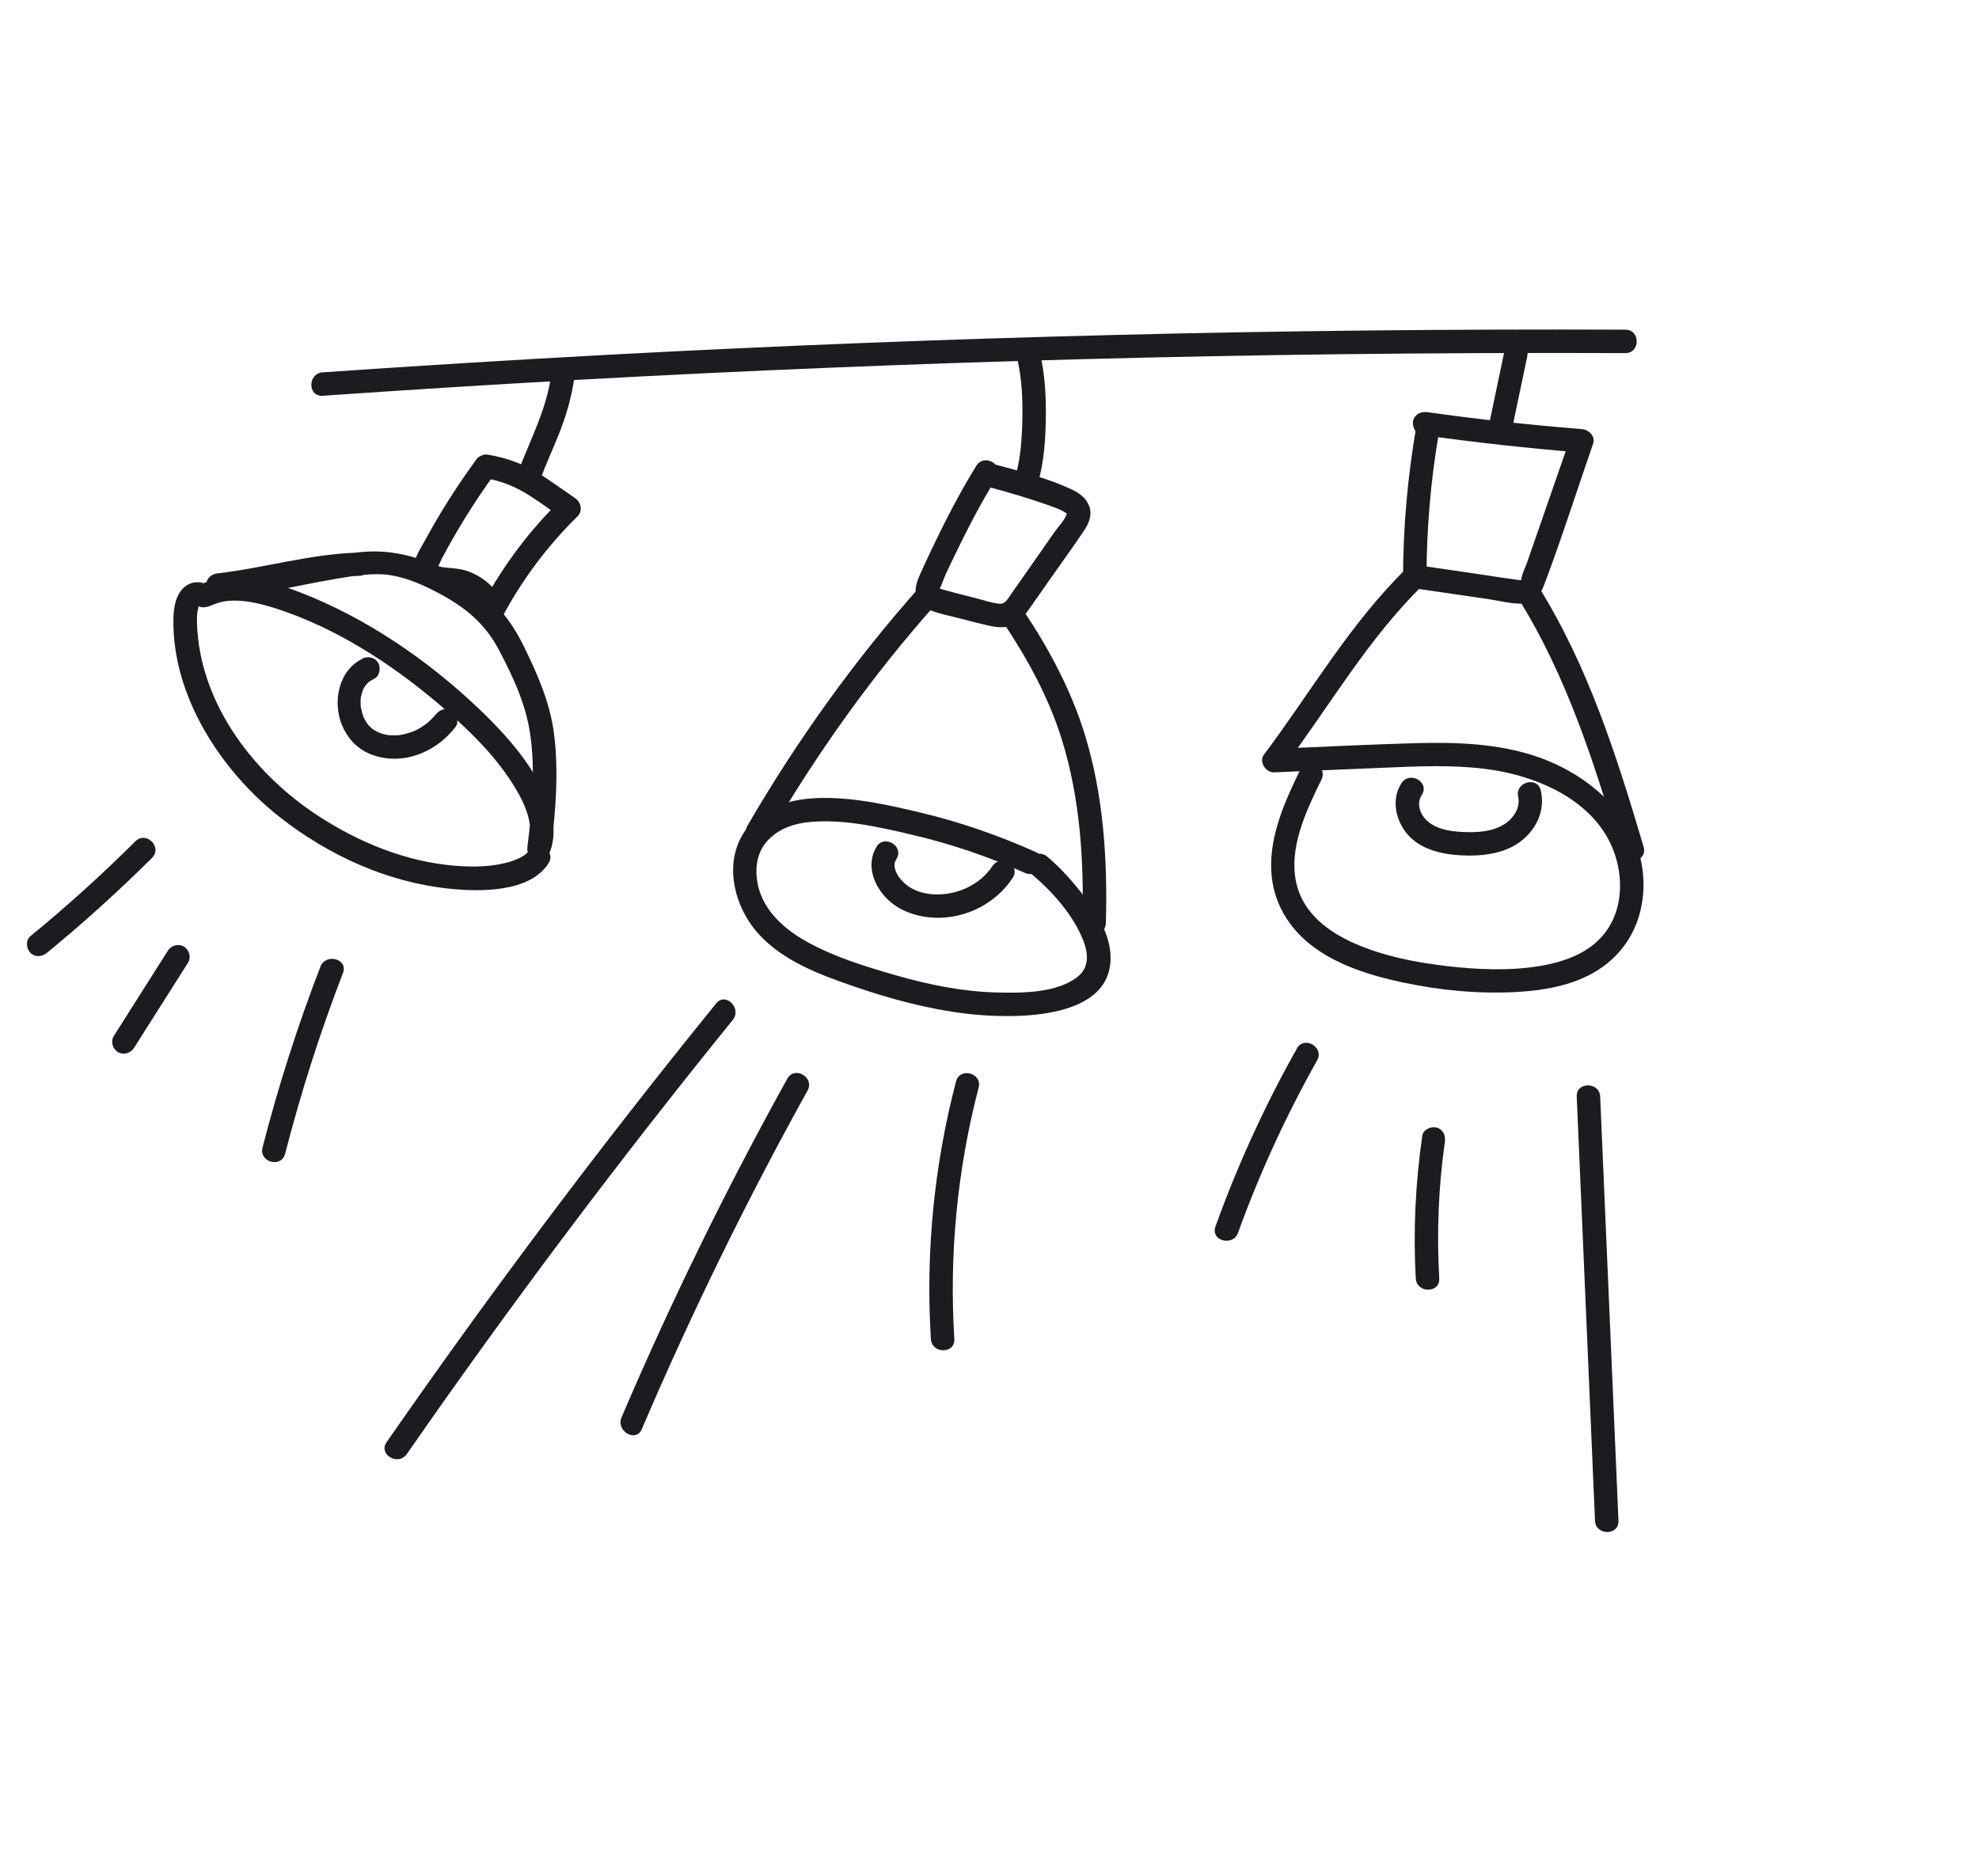 <?xml version="1.0" encoding="UTF-8"?> <svg xmlns="http://www.w3.org/2000/svg" id="Layer_1" data-name="Layer 1" version="1.1" viewBox="0 0 211 200"><defs><style> .cls-1 { fill: #1b1c20; stroke-width: 0px; } </style></defs><path class="cls-1" d="M34.4,42.2c18.06-1.26,36.14-2.26,54.22-3s36.02-1.21,54.04-1.43c10.21-.12,20.43-.16,30.64-.12,1.61,0,1.61-2.49,0-2.5-18.1-.07-36.21.11-54.3.56s-36.02,1.15-54.02,2.11c-10.2.55-20.39,1.18-30.58,1.88-1.6.11-1.61,2.61,0,2.5h0Z"></path><path class="cls-1" d="M58.82,39.61c-.43,3.85-2.29,7.25-3.62,10.82-.23.63.26,1.37.87,1.54.7.19,1.3-.24,1.54-.87.66-1.77,1.46-3.47,2.14-5.23.78-2.03,1.33-4.1,1.57-6.26.08-.67-.63-1.25-1.25-1.25-.74,0-1.17.58-1.25,1.25h0Z"></path><path class="cls-1" d="M51.44,50.92c1.59.27,3.07.76,4.46,1.58s2.75,1.86,4.12,2.78l-.25-1.96c-3.29,3.22-6.08,6.93-8.27,10.98h2.16c-.72-1.56-2.07-2.74-3.66-3.35-.73-.28-1.49-.35-2.26-.41-.3-.03-.6-.05-.88-.14-.01,0-.25-.09-.26-.09-.07-.05-.09-.05-.06-.03.08.06.11.12.09.19.1-.02.42-.82.5-.96.22-.42.45-.84.68-1.25.51-.91,1.03-1.82,1.58-2.71,1.09-1.78,2.25-3.52,3.49-5.21.4-.55.09-1.39-.45-1.71-.63-.37-1.31-.1-1.71.45-1.34,1.84-2.61,3.74-3.78,5.69-.56.94-1.1,1.88-1.62,2.84-.48.88-1.21,1.9-1.17,2.94.07,1.95,2.15,2.35,3.7,2.48,1.66.13,2.97.99,3.67,2.52.39.86,1.74.77,2.16,0,2.09-3.88,4.74-7.39,7.88-10.48.6-.59.4-1.52-.25-1.96-1.43-.96-2.8-2.02-4.29-2.88s-3.16-1.43-4.88-1.73c-.66-.11-1.35.18-1.54.87-.17.6.2,1.42.87,1.54h0Z"></path><path class="cls-1" d="M38.24,58.92c-5.15.14-10.02,1.63-15.1,2.23-1.55.18-1.65,2.54,0,2.5,4.25-.1,8.33-1.19,12.5-1.9,1.95-.33,4.15-.74,6.12-.4,1.81.31,3.53,1.1,5.13,1.96,2.8,1.5,4.87,3.23,6.35,6.07,1.4,2.68,2.72,5.47,3.22,8.47.68,4.1.26,8.4-.23,12.5-.18,1.47,2.02,1.58,2.46.33.84-2.43-.06-5.06-1.22-7.22-1.6-2.96-3.95-5.54-6.37-7.85-5.49-5.23-12.11-9.77-19.21-12.49-2.61-1-5.56-1.86-8.38-1.44-.46.07-.91.17-1.35.33-.18.07-.38.13-.54.23-.31.18-.2-.03,0,.07l.23-.05c-.19-.11-.41-.17-.63-.17-.41-.04-.8.04-1.17.24-1.27.71-1.54,2.33-1.56,3.65-.15,8.24,5.08,16.22,11.33,21.14,5.18,4.07,11.44,6.94,18.03,7.63,3.2.34,8.64.46,10.64-2.72.86-1.37-1.31-2.62-2.16-1.26-.38.6-1.6,1.04-2.51,1.26-1.73.42-3.56.42-5.32.28-5.18-.42-10.2-2.47-14.53-5.29-6.71-4.36-12.34-11.56-12.93-19.79-.03-.44-.05-.88-.04-1.32,0-.19.01-.38.03-.57.03-.37.08.13.03-.21,0,.03.33-.87-.22-.62.04-.02.43.19.53.21.5.1.85-.04,1.3-.22.31-.12.63-.26,1.1-.35,2.09-.4,4.67.36,6.74,1.1,6.27,2.23,12.13,6.18,17.11,10.54,2.63,2.3,5.18,4.84,7.06,7.81,1.22,1.93,2.35,4.32,1.63,6.41l2.46.33c.48-4,.81-8.08.3-12.1-.43-3.32-1.72-6.24-3.18-9.24s-3.31-5.23-6.13-6.96c-3.46-2.12-7.02-3.54-11.12-3.19-5.2.45-10.21,2.16-15.45,2.28v2.5c5.08-.6,9.97-2.1,15.1-2.23,1.61-.04,1.61-2.54,0-2.5h0Z"></path><path class="cls-1" d="M108.44,38.19c.52,2.14.61,4.38.56,6.58-.04,2-.18,4.05-.72,5.98-.44,1.55,1.97,2.21,2.41.66.61-2.14.77-4.44.81-6.65.05-2.41-.08-4.89-.65-7.25-.38-1.56-2.79-.9-2.41.66h0Z"></path><path class="cls-1" d="M104.1,49.66c-1.79,2.88-3.34,5.92-4.8,8.98-.34.71-.67,1.42-.99,2.13-.39.87-.86,1.77-.62,2.76.2.8.87,1.3,1.61,1.58.98.37,2.06.57,3.07.84s1.98.51,2.98.74,1.99.34,2.91-.21c.71-.42,1.17-1.13,1.64-1.79.67-.96,1.34-1.92,2.01-2.87,1.22-1.74,2.47-3.46,3.66-5.23.5-.74.87-1.6.6-2.5s-1.06-1.51-1.88-1.89c-2.51-1.19-5.32-1.9-7.99-2.62-1.56-.42-2.22,1.99-.66,2.41,2.03.54,4.05,1.15,6.03,1.84.37.13.88.31,1.16.43.11.04.44.2.6.3.09.06.23.12.3.21.12.17.04-.08-.01.07-.23.67-.91,1.34-1.31,1.92-.52.74-1.04,1.48-1.55,2.22-1.04,1.48-2.07,2.96-3.11,4.44-.33.47-.59,1.02-1.23.95-.81-.08-1.65-.38-2.44-.58s-1.59-.4-2.38-.61c-.4-.1-.79-.21-1.19-.32-.11-.03-.3-.13-.4-.11.03,0-.12.32.04.05.29-.47.46-1.09.69-1.59.31-.66.62-1.33.94-1.98,1.37-2.83,2.81-5.63,4.47-8.3.85-1.37-1.31-2.63-2.16-1.26h0Z"></path><path class="cls-1" d="M117.91,98.42c.18-6.76-.25-13.64-2.26-20.14-1.46-4.73-3.79-9.06-6.52-13.17-.89-1.33-3.05-.08-2.16,1.26,2.61,3.93,4.87,8.04,6.27,12.57,1.94,6.3,2.34,12.92,2.17,19.47-.04,1.61,2.46,1.61,2.5,0h0Z"></path><path class="cls-1" d="M98.11,62.53c-6.97,7.81-13.15,16.45-18.41,25.5-.81,1.39,1.35,2.65,2.16,1.26,5.15-8.87,11.19-17.34,18.02-24.99,1.07-1.2-.69-2.97-1.77-1.77h0Z"></path><path class="cls-1" d="M110.55,90.9c-3.99-1.79-8.12-3.24-12.38-4.25-3.76-.9-7.89-1.82-11.78-1.51-3.26.26-6.46,1.66-7.72,4.89s-.04,7.13,2.29,9.64c2.61,2.81,6.35,4.21,9.89,5.44,3.98,1.38,8.06,2.48,12.24,2.98,4.47.52,15.37.89,15.32-6-.02-2.4-1.41-4.66-2.82-6.51-1.16-1.53-2.47-3.02-3.95-4.25-1.23-1.02-3.01.74-1.77,1.77,2.25,1.87,4.54,4.41,5.62,7.16.53,1.34.68,2.84-.54,3.84-2.22,1.82-6.08,1.79-8.78,1.72-3.62-.1-7.19-.84-10.66-1.83-3.21-.92-6.56-1.95-9.49-3.58s-5.32-4.04-5.37-7.44c-.05-3.19,2.43-4.95,5.38-5.29,3.63-.42,7.51.46,11.02,1.28,4.2.97,8.29,2.35,12.22,4.11,1.46.65,2.73-1.5,1.26-2.16h0Z"></path><path class="cls-1" d="M160.43,37.31c-.55,2.64-1.11,5.28-1.66,7.91-.13.64.19,1.38.87,1.54.63.14,1.39-.19,1.54-.87.55-2.64,1.11-5.28,1.66-7.91.13-.64-.19-1.38-.87-1.54-.63-.14-1.39.19-1.54.87h0Z"></path><path class="cls-1" d="M151.55,46.37c5.68.8,11.37,1.43,17.09,1.89l-1.21-1.58c-1.54,4.45-3.09,8.89-4.63,13.34-.18.52-.51,1.12-.58,1.67,0,.06-.06.22-.11.26.21-.07.22-.1.02-.09-.15,0-.3-.02-.45-.05-1.11-.14-2.22-.32-3.33-.49-2.39-.35-4.79-.7-7.18-1.05l.92,1.21c.02-5.08.44-10.14,1.29-15.15.27-1.57-2.14-2.25-2.41-.66-.89,5.23-1.36,10.51-1.38,15.81,0,.49.39,1.13.92,1.21,2.69.39,5.37.78,8.06,1.17,1.19.17,2.51.54,3.72.5s1.91-.84,2.31-1.91c1.89-4.98,3.5-10.09,5.25-15.12.29-.82-.45-1.52-1.21-1.58-5.49-.44-10.97-1.03-16.42-1.8-.67-.09-1.33.16-1.54.87-.17.58.21,1.44.87,1.54h0Z"></path><path class="cls-1" d="M149.97,60.6c-6,5.84-10.22,13.21-15.21,19.87-.57.76.2,1.92,1.08,1.88,3.81-.16,7.62-.32,11.44-.48s7.34-.34,10.98.1c5.67.69,12.21,3.48,14.01,9.42.8,2.63.62,5.69-1.06,7.96s-4.41,3.21-7.05,3.65c-3.28.55-6.76.38-10.05-.01s-6.65-1.06-9.67-2.39c-2.78-1.22-5.41-3.17-6.18-6.25-.96-3.83.99-7.86,2.63-11.22.7-1.44-1.45-2.71-2.16-1.26-1.65,3.38-3.36,7.08-3.19,10.93.15,3.38,1.86,6.21,4.54,8.19s6.16,3.06,9.47,3.76c3.97.85,8.1,1.24,12.16,1.02,3.17-.18,6.54-.79,9.17-2.68s4.1-4.72,4.32-7.91c.49-7.03-5.01-12.3-11.21-14.46-4.19-1.46-8.72-1.6-13.11-1.48-5.01.14-10.03.4-15.04.61l1.08,1.88c4.86-6.49,8.97-13.67,14.82-19.37,1.16-1.12-.61-2.89-1.77-1.77h0Z"></path><path class="cls-1" d="M161.75,63.6c5.29,8.41,8.28,17.88,11.08,27.35.46,1.54,2.87.88,2.41-.66-2.86-9.66-5.93-19.36-11.33-27.94-.85-1.36-3.02-.11-2.16,1.26h0Z"></path><path class="cls-1" d="M14.44,89.7c-3.57,3.55-7.3,6.93-11.2,10.12-.52.43-.44,1.32,0,1.77.52.52,1.24.43,1.77,0,3.89-3.19,7.63-6.57,11.2-10.12,1.14-1.14-.63-2.91-1.77-1.77h0Z"></path><path class="cls-1" d="M17.89,101.38c-1.92,3.03-3.84,6.06-5.76,9.09-.36.57-.12,1.38.45,1.71.6.35,1.35.12,1.71-.45,1.92-3.03,3.84-6.06,5.76-9.09.36-.57.12-1.38-.45-1.71-.6-.35-1.35-.12-1.71.45h0Z"></path><path class="cls-1" d="M34.16,103.08c-2.43,6.3-4.49,12.74-6.17,19.28-.4,1.56,2.01,2.22,2.41.66,1.68-6.54,3.74-12.98,6.17-19.28.58-1.5-1.84-2.15-2.41-.66h0Z"></path><path class="cls-1" d="M76.35,107c-12.29,15.15-24.01,30.75-35.13,46.77-.92,1.32,1.25,2.58,2.16,1.26,11-15.85,22.59-31.28,34.74-46.27,1.01-1.24-.75-3.02-1.77-1.77h0Z"></path><path class="cls-1" d="M83.94,115.02c-6.5,11.72-12.4,23.77-17.67,36.1-.63,1.46,1.53,2.74,2.16,1.26,5.27-12.33,11.17-24.38,17.67-36.1.78-1.41-1.38-2.67-2.16-1.26h0Z"></path><path class="cls-1" d="M101.93,115.31c-2.34,8.95-3.25,18.23-2.68,27.46.1,1.6,2.6,1.61,2.5,0-.56-9.02.31-18.05,2.59-26.8.41-1.56-2-2.22-2.41-.66h0Z"></path><path class="cls-1" d="M138.27,111.81c-3.42,6.07-6.32,12.42-8.68,18.97-.55,1.52,1.87,2.17,2.41.66,2.3-6.35,5.12-12.49,8.43-18.38.79-1.4-1.37-2.67-2.16-1.26h0Z"></path><path class="cls-1" d="M151.64,121.11c-.72,5.04-.98,10.12-.69,15.2.09,1.6,2.59,1.61,2.5,0-.27-4.85-.09-9.73.6-14.54.1-.67-.16-1.34-.87-1.54-.59-.16-1.44.2-1.54.87h0Z"></path><path class="cls-1" d="M168.11,116.93c.65,15.07,1.3,30.15,1.95,45.22.07,1.6,2.57,1.61,2.5,0-.65-15.07-1.3-30.15-1.95-45.22-.07-1.6-2.57-1.61-2.5,0h0Z"></path><path class="cls-1" d="M149.43,83.5c-1.12,1.71-.64,3.95.62,5.44,1.39,1.64,3.67,2.15,5.72,2.26s4.5-.11,6.27-1.42,2.73-3.35,2.24-5.49c-.36-1.57-2.77-.9-2.41.66.26,1.16-.52,2.33-1.47,2.93-1.31.82-2.93.9-4.43.83-1.3-.06-2.78-.27-3.79-1.17-.79-.7-1.18-1.88-.59-2.78.88-1.35-1.28-2.61-2.16-1.26h0Z"></path><path class="cls-1" d="M93.45,90.3c-1,1.68-.48,3.6.68,5.04s2.88,2.2,4.68,2.44c3.55.47,7.19-1.18,9.16-4.17.89-1.35-1.27-2.6-2.16-1.26-1.35,2.04-3.84,3.13-6.25,3.01-1.14-.06-2.31-.42-3.15-1.21-.39-.37-.74-.8-.92-1.31s-.17-.82.1-1.27c.83-1.38-1.33-2.64-2.16-1.26h0Z"></path><path class="cls-1" d="M38.66,70.24c-2.56,1.21-3.21,4.57-2.22,7.02.56,1.38,1.54,2.49,2.91,3.09,1.51.65,3.2.71,4.77.25,1.8-.53,3.32-1.63,4.46-3.11.41-.54.08-1.4-.45-1.71-.64-.38-1.3-.09-1.71.45.13-.17-.11.13-.17.19-.1.11-.21.22-.32.33s-.22.21-.34.31c-.06.05-.12.1-.18.15.14-.11,0,0-.07.05-.25.18-.51.34-.78.49-.12.06-.24.12-.36.18-.07.03-.14.06-.21.09.24-.1-.11.04-.13.04-.28.1-.57.19-.87.25-.13.03-.26.05-.39.07-.19.04.2-.01,0,0-.09,0-.18.02-.28.02-.3.02-.59,0-.88-.01-.24-.02-.05,0,0,0-.07-.01-.14-.02-.22-.04-.16-.03-.32-.07-.48-.12-.07-.02-.14-.04-.21-.07-.03-.01-.25-.09-.11-.04s-.07-.03-.1-.05c-.07-.03-.13-.07-.2-.1-.11-.06-.22-.12-.32-.19-.05-.03-.1-.07-.15-.1.25.15.02.02-.03-.03-.09-.08-.18-.17-.26-.25-.06-.06-.28-.35-.1-.1-.14-.2-.28-.4-.39-.62-.05-.09-.17-.38-.07-.12-.05-.11-.09-.23-.13-.35-.08-.25-.12-.51-.19-.77-.04-.17.02.23,0,.06,0-.06-.01-.12-.02-.18,0-.12-.01-.25-.01-.37,0-.11,0-.21,0-.32,0-.06.01-.12.01-.18.02-.31-.06.27,0-.03.05-.27.12-.52.21-.78.06-.21-.01.02-.03.05.03-.07.06-.13.09-.2.06-.12.12-.23.2-.34.03-.05.07-.09.1-.14-.16.26-.03.05.02-.02.09-.1.18-.19.28-.28.03-.03.07-.06.1-.09-.23.21-.02.03.04-.01.13-.08.26-.15.4-.22.61-.29.77-1.16.45-1.71-.37-.62-1.1-.74-1.71-.45h0Z"></path></svg> 